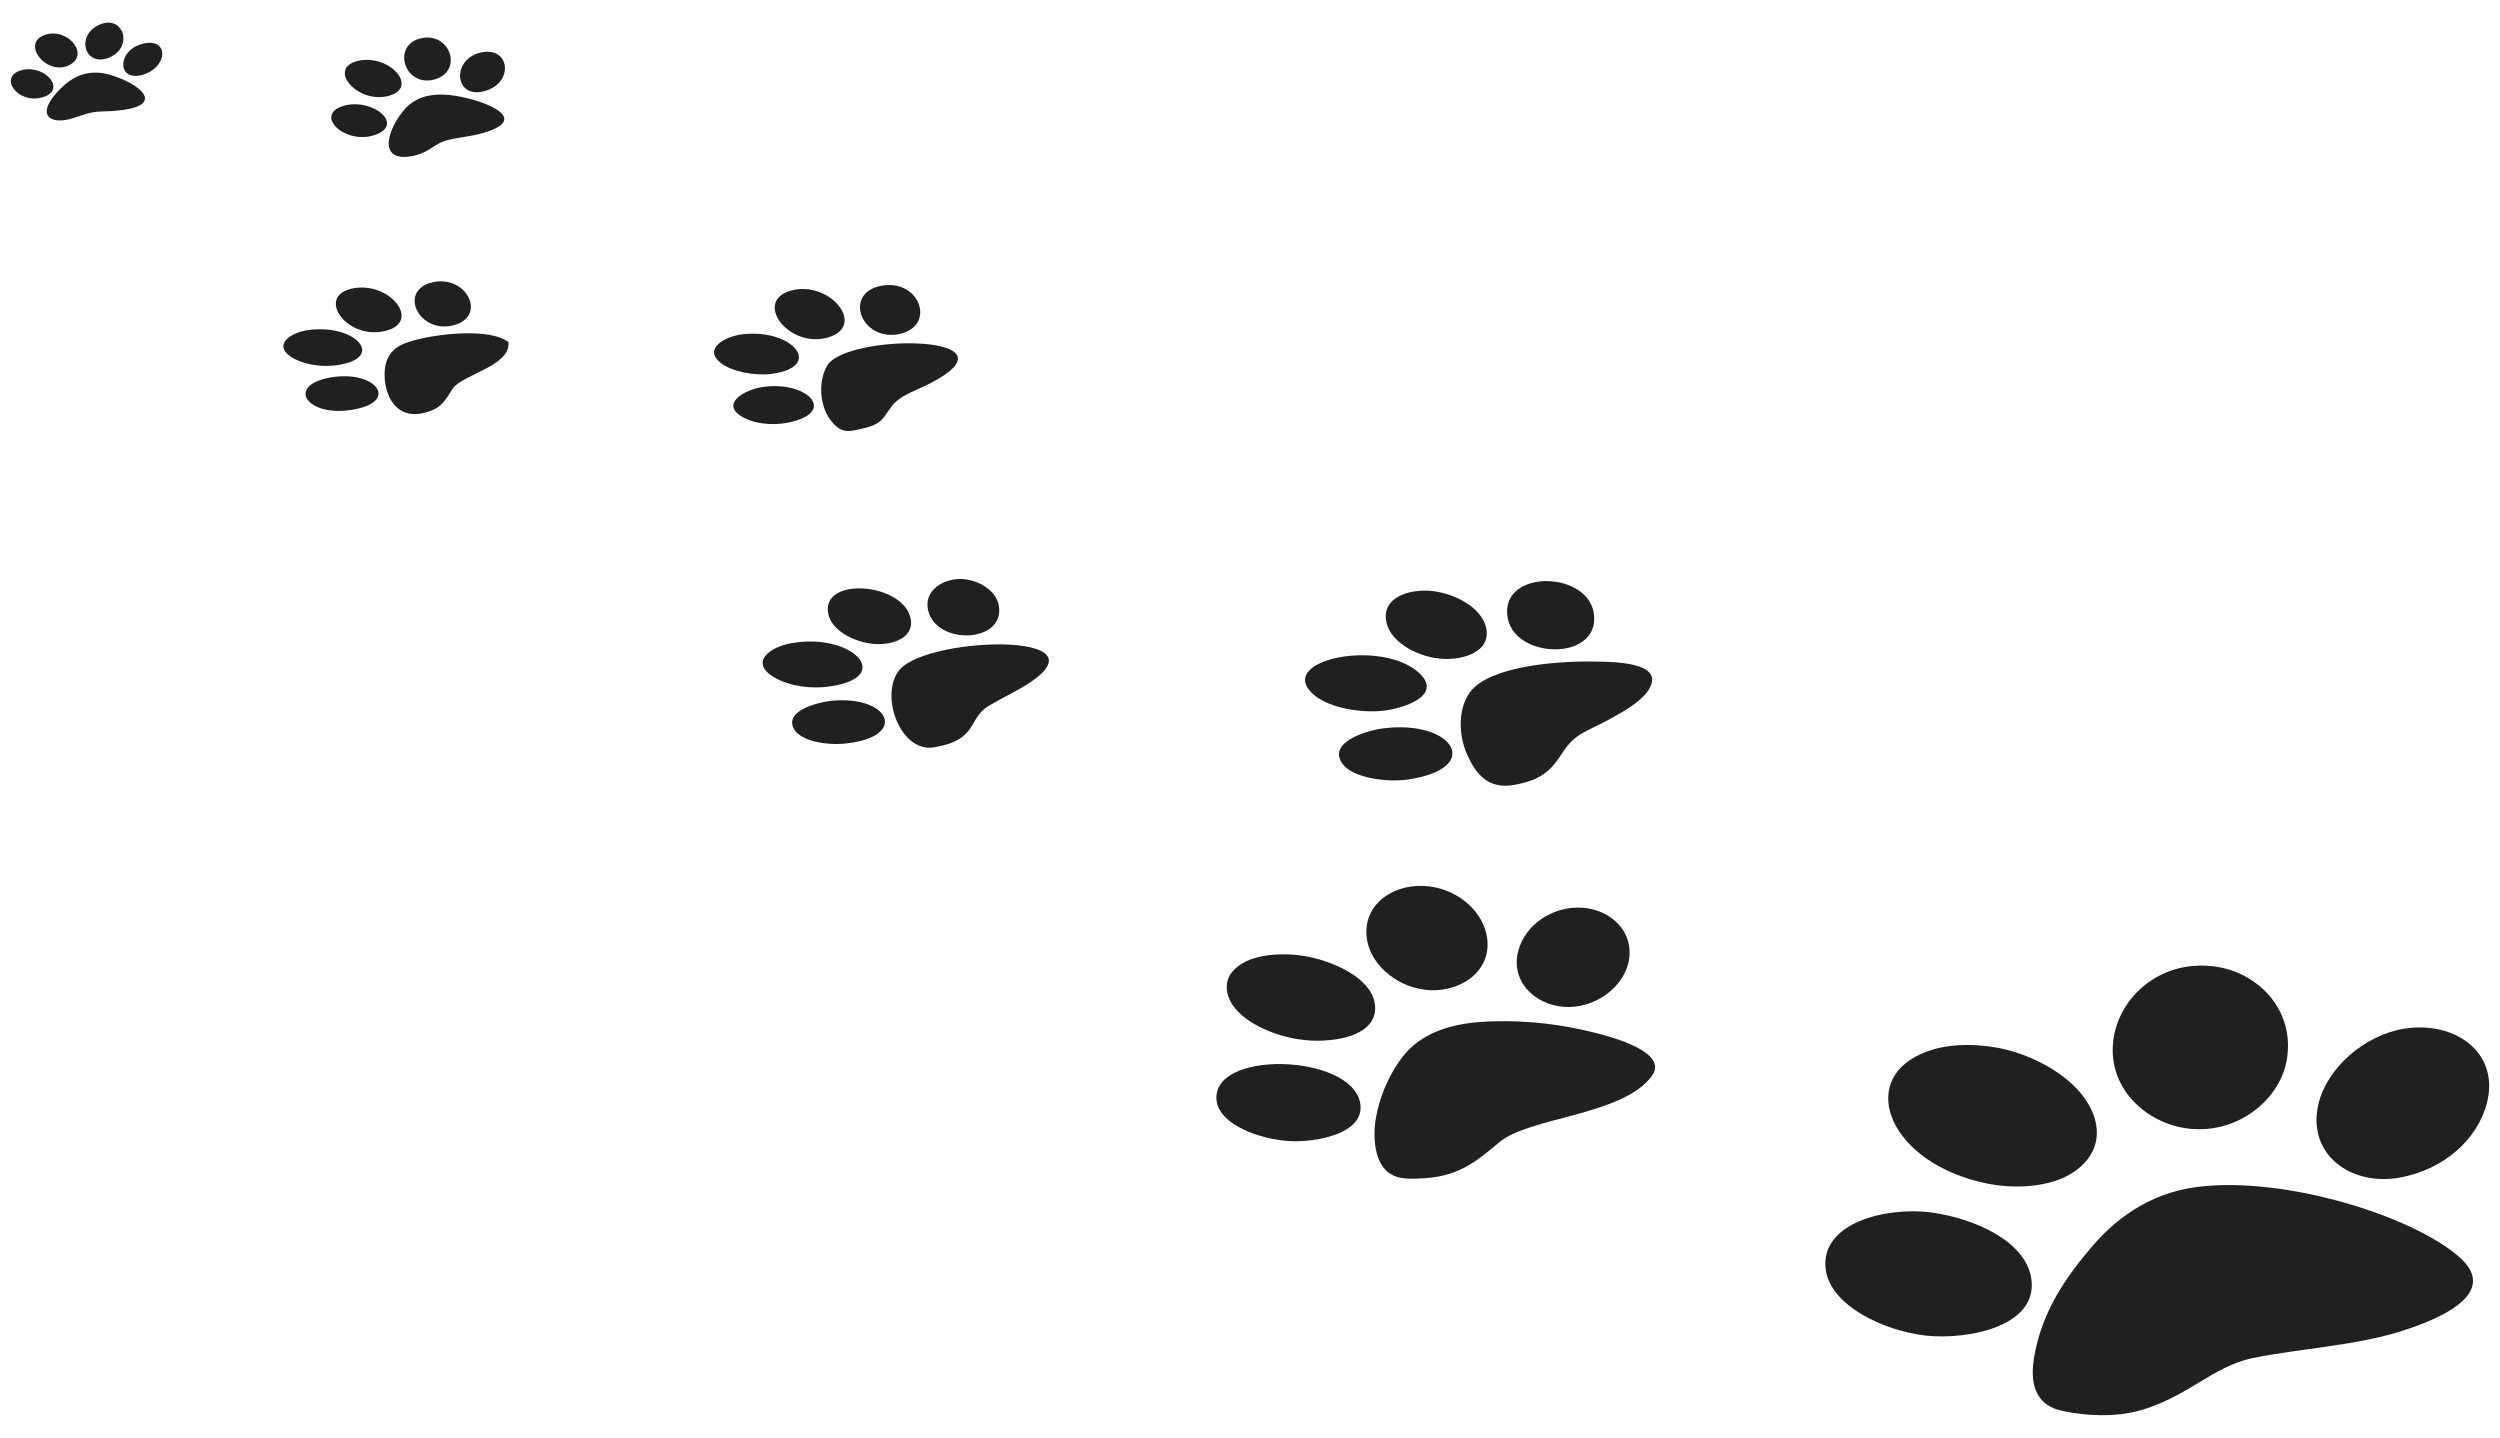 <?xml version="1.0" encoding="utf-8"?>
<!-- Generator: Adobe Illustrator 16.0.0, SVG Export Plug-In . SVG Version: 6.00 Build 0)  -->
<!DOCTYPE svg PUBLIC "-//W3C//DTD SVG 1.1 Tiny//EN" "http://www.w3.org/Graphics/SVG/1.1/DTD/svg11-tiny.dtd">
<svg version="1.1" baseProfile="tiny" id="Layer_1" xmlns="http://www.w3.org/2000/svg" xmlns:xlink="http://www.w3.org/1999/xlink"
	 x="0px" y="0px" width="202.496px" height="116.464px" viewBox="0 0 202.496 116.464" xml:space="preserve">
<g>
	<path fill-rule="evenodd" fill="#221F20" d="M164.745,110.025c-0.369,2.352,0.313,3.883,2.41,4.279
		c1.955,0.396,4.109,0.482,6.064-0.027c3.998-1.105,5.982-3.602,9.27-4.281c3.799-0.766,7.881-0.963,11.566-2.041
		c2.58-0.766,8.787-2.947,5.131-6.15c-3.828-3.346-14.145-6.549-21.176-5.67c-4.082,0.51-6.859,2.807-8.645,4.932
		C167.495,103.277,165.368,106.141,164.745,110.025L164.745,110.025z"/>
	<path fill-rule="evenodd" fill="#221F20" d="M111.396,90.863c-0.17,1.303-0.028,2.805,0.652,3.684
		c0.736,0.992,1.899,0.992,3.43,0.879c2.92-0.197,4.394-1.615,5.981-2.92c2.438-2.041,10.063-2.154,12.359-5.385
		c1.332-1.9-3.203-3.119-4.818-3.516c-2.524-0.623-5.245-0.963-7.995-0.879c-2.92,0.057-5.159,0.682-6.746,2.154
		C113.012,86.072,111.764,88.367,111.396,90.863L111.396,90.863z"/>
	<path fill-rule="evenodd" fill="#221F20" d="M169.79,91.117c-0.537-3.146-4.422-5.555-7.908-6.236
		c-2.098-0.396-4.422-0.34-6.207,0.453c-5.273,2.268-2.58,8.902,5.215,10.518c2.07,0.426,4.451,0.34,6.236-0.453
		C168.514,94.773,170.159,93.357,169.79,91.117L169.79,91.117z"/>
	<path fill-rule="evenodd" fill="#221F20" d="M171.208,84.031c-0.652,4.025,2.607,7.029,6.18,7.398
		c4.025,0.396,7.369-2.494,7.852-5.67c0.652-4.139-2.58-7.199-6.18-7.512C174.92,77.852,171.747,80.715,171.208,84.031
		L171.208,84.031z"/>
	<path fill-rule="evenodd" fill="#221F20" d="M187.79,89.416c-0.963,4.082,2.637,6.719,6.662,5.953
		c3.459-0.652,6.236-3.033,7.002-6.094c0.992-4.082-2.664-6.605-6.719-5.953C191.448,83.861,188.471,86.555,187.79,89.416
		L187.79,89.416z"/>
	<path fill-rule="evenodd" fill="#221F20" d="M164.518,103.477c-0.51-2.977-4.621-4.791-8.078-5.271
		c-3.686-0.482-9.043,0.85-8.561,4.619c0.396,2.949,4.705,4.961,8.105,5.357C159.5,108.551,165.198,107.389,164.518,103.477
		L164.518,103.477z"/>
	<path fill-rule="evenodd" fill="#221F20" d="M122.707,63.564c2.069-0.369,2.92-1.133,3.826-2.551
		c1.049-1.645,1.899-1.701,3.714-2.693c1.248-0.68,3.146-1.701,3.516-2.919c0.566-1.757-3.09-1.786-4.395-1.814
		c-3.316-0.085-8.759,0.396-10.29,2.466c-0.992,1.333-0.964,3.486-0.227,5.104C119.532,62.658,120.524,63.99,122.707,63.564
		L122.707,63.564z"/>
	<path fill-rule="evenodd" fill="#221F20" d="M75.68,60.531c3.628-0.623,2.665-2.381,4.479-3.401
		c0.567-0.34,1.162-0.652,1.757-0.963c9.667-5.074-6.576-4.791-9.042-1.928C71.201,56.195,72.874,61.014,75.68,60.531L75.68,60.531z
		"/>
	<path fill-rule="evenodd" fill="#221F20" d="M111.339,81.195c-0.368-1.982-3.316-3.373-5.754-3.77
		c-1.418-0.227-3.033-0.17-4.28,0.283c-1.021,0.398-2.183,1.219-1.899,2.666c0.368,2.012,3.316,3.43,5.725,3.797
		C107.655,84.598,111.878,84.031,111.339,81.195L111.339,81.195z"/>
	<path fill-rule="evenodd" fill="#221F20" d="M120.411,75.725c-0.426-2.098-2.552-3.854-5.103-3.967
		c-2.665-0.115-5.074,1.672-4.564,4.449c0.397,2.127,2.637,3.883,5.103,3.998C118.483,80.318,120.977,78.504,120.411,75.725
		L120.411,75.725z"/>
	<path fill-rule="evenodd" fill="#221F20" d="M110.177,89.359c-0.709-4.053-12.302-4.365-11.622-0.113
		c0.312,1.871,3.486,3.033,5.838,3.176C106.578,92.563,110.602,91.826,110.177,89.359L110.177,89.359z"/>
	<path fill-rule="evenodd" fill="#221F20" d="M122.905,77.342c-0.425,2.465,1.786,4.279,4.224,4.223
		c2.382-0.057,4.479-1.785,4.819-3.826c0.396-2.551-1.842-4.309-4.281-4.225C125.257,73.6,123.273,75.271,122.905,77.342
		L122.905,77.342z"/>
	<path fill-rule="evenodd" fill="#221F20" d="M69.642,34.765c1.871-0.397,1.786-0.822,2.636-1.927
		c0.652-0.794,1.729-1.134,2.835-1.673c8.22-4.11-6.492-4.224-8.107-1.559c-0.85,1.446-0.595,3.799,0.737,4.933
		C68.338,35.048,68.905,34.935,69.642,34.765L69.642,34.765z"/>
	<path fill-rule="evenodd" fill="#221F20" d="M41.183,27.707c-1.446-1.105-5.301-0.708-7.2-0.255
		c-1.275,0.312-2.126,0.624-2.58,1.587c-0.68,1.361-0.085,5.188,2.977,4.394c1.36-0.34,1.644-0.936,2.268-1.928
		C37.44,30.314,41.381,29.663,41.183,27.707L41.183,27.707z"/>
	<path fill-rule="evenodd" fill="#221F20" d="M120.382,50.866c-0.313-1.474-2.126-2.58-3.884-2.92
		c-1.956-0.397-4.678,0.284-4.195,2.466c0.312,1.502,2.211,2.608,3.969,2.891C118.17,53.615,120.807,52.935,120.382,50.866
		L120.382,50.866z"/>
	<path fill-rule="evenodd" fill="#221F20" d="M111.878,57.583c1.672-0.142,4.988-1.19,3.146-3.004
		c-2.977-2.892-11.565-1.191-8.76,1.559C107.399,57.244,109.866,57.754,111.878,57.583L111.878,57.583z"/>
	<path fill-rule="evenodd" fill="#221F20" d="M129.114,49.789c-0.398-3.543-7.371-3.713-7.031,0
		C122.394,53.417,129.538,53.644,129.114,49.789L129.114,49.789z"/>
	<path fill-rule="evenodd" fill="#221F20" d="M114.061,63.139c6.179-0.934,3.628-4.875-2.041-4.139
		c-1.503,0.199-4.536,1.191-3.26,2.893C109.582,62.998,112.275,63.395,114.061,63.139L114.061,63.139z"/>
	<path fill-rule="evenodd" fill="#221F20" d="M33.699,12.569c1.106-0.283,1.474-0.907,2.438-1.19
		c0.936-0.255,1.984-0.312,2.948-0.595c3.373-0.964,1.247-2.154-0.936-2.75c-2.325-0.624-4.28-0.567-5.5,0.964
		C31.176,10.84,30.694,13.335,33.699,12.569L33.699,12.569z"/>
	<path fill-rule="evenodd" fill="#221F20" d="M67.403,55.571c5.018-0.822,1.559-4.309-3.231-3.486
		c-1.786,0.283-3.458,1.531-1.559,2.721C63.831,55.571,65.73,55.854,67.403,55.571L67.403,55.571z"/>
	<path fill-rule="evenodd" fill="#221F20" d="M73.752,50.072c-0.595-2.863-7.285-3.43-6.662-0.34
		c0.255,1.248,1.843,2.155,3.345,2.381C71.995,52.368,74.121,51.801,73.752,50.072L73.752,50.072z"/>
	<path fill-rule="evenodd" fill="#221F20" d="M68.508,60.221c5.074-0.539,3.6-3.913-1.162-3.459
		c-1.219,0.142-3.77,0.822-3.062,2.238C64.795,60.049,67.034,60.391,68.508,60.221L68.508,60.221z"/>
	<path fill-rule="evenodd" fill="#221F20" d="M80.896,48.995c-0.227-1.134-1.587-2.041-3.033-2.098
		c-1.502-0.028-3.033,0.936-2.693,2.523C75.822,52.311,81.491,52.113,80.896,48.995L80.896,48.995z"/>
	<path fill-rule="evenodd" fill="#221F20" d="M5.834,9.593c0.907-0.255,1.36-0.539,2.438-0.567c5.443-0.114,3.487-2.041,0.879-2.892
		c-1.956-0.652-3.26,0.057-4.252,1.049C2.745,9.338,4.077,10.132,5.834,9.593L5.834,9.593z"/>
	<path fill-rule="evenodd" fill="#221F20" d="M62.471,30.286c4.337-0.567,1.729-3.713-2.381-3.203
		c-1.445,0.198-3.146,1.19-1.701,2.324C59.268,30.087,61.082,30.456,62.471,30.286L62.471,30.286z"/>
	<path fill-rule="evenodd" fill="#221F20" d="M66.949,27.366c3.374-0.878,0.284-4.706-2.891-3.827
		C61.025,24.39,63.803,28.16,66.949,27.366L66.949,27.366z"/>
	<path fill-rule="evenodd" fill="#221F20" d="M72.704,27.083c3.175-0.539,1.899-4.507-1.304-3.94
		C68.31,23.709,69.699,27.565,72.704,27.083L72.704,27.083z"/>
	<path fill-rule="evenodd" fill="#221F20" d="M63.859,34.226c4.139-0.85,1.389-3.543-2.353-2.834
		c-1.219,0.255-3.005,1.247-1.587,2.239C60.883,34.311,62.499,34.51,63.859,34.226L63.859,34.226z"/>
	<path fill-rule="evenodd" fill="#221F20" d="M30.949,26.856c3.345-0.567,0.794-4.025-2.268-3.515
		C25.563,23.852,27.888,27.395,30.949,26.856L30.949,26.856z"/>
	<path fill-rule="evenodd" fill="#221F20" d="M27.292,29.577c4.025-0.567,1.502-3.401-2.381-2.834
		c-1.361,0.198-2.778,1.162-1.389,2.126C24.43,29.492,25.96,29.776,27.292,29.577L27.292,29.577z"/>
	<path fill-rule="evenodd" fill="#221F20" d="M36.619,26.374c2.919-0.652,1.219-4.138-1.559-3.515
		C32.253,23.483,33.841,26.969,36.619,26.374L36.619,26.374z"/>
	<path fill-rule="evenodd" fill="#221F20" d="M28.426,33.206c3.969-0.595,2.126-3.175-1.445-2.665
		C23.097,31.108,24.741,33.772,28.426,33.206L28.426,33.206z"/>
	<path fill-rule="evenodd" fill="#221F20" d="M31.431,7.779c2.608-0.652,0.085-3.486-2.495-2.834
		C26.499,5.568,28.937,8.402,31.431,7.779L31.431,7.779z"/>
	<path fill-rule="evenodd" fill="#221F20" d="M35.031,6.475c2.523-0.539,1.531-3.798-0.794-3.402
		C31.715,3.499,32.65,6.957,35.031,6.475L35.031,6.475z"/>
	<path fill-rule="evenodd" fill="#221F20" d="M39.425,7.325c2.268-0.765,1.814-3.713-0.624-3.033
		C36.477,4.944,36.874,8.204,39.425,7.325L39.425,7.325z"/>
	<path fill-rule="evenodd" fill="#221F20" d="M30.297,10.954c2.58-0.822-0.113-3.062-2.466-2.381
		C25.394,9.281,27.888,11.719,30.297,10.954L30.297,10.954z"/>
	<path fill-rule="evenodd" fill="#221F20" d="M5.466,5.341c1.928-0.794,0.085-3.146-1.814-2.523C1.696,3.47,3.652,6.05,5.466,5.341
		L5.466,5.341z"/>
	<path fill-rule="evenodd" fill="#221F20" d="M8.782,4.689c2.126-0.85,1.191-3.543-0.708-2.693C6.089,2.847,6.855,5.426,8.782,4.689
		L8.782,4.689z"/>
	<path fill-rule="evenodd" fill="#221F20" d="M11.362,6.106c2.268-0.51,2.381-3.062,0.284-2.58C9.52,3.98,9.435,6.503,11.362,6.106
		L11.362,6.106z"/>
	<path fill-rule="evenodd" fill="#221F20" d="M3.396,7.892c2.126-0.567,0.199-2.778-1.729-2.183
		C-0.118,6.248,1.412,8.431,3.396,7.892L3.396,7.892z"/>
</g>
</svg>
